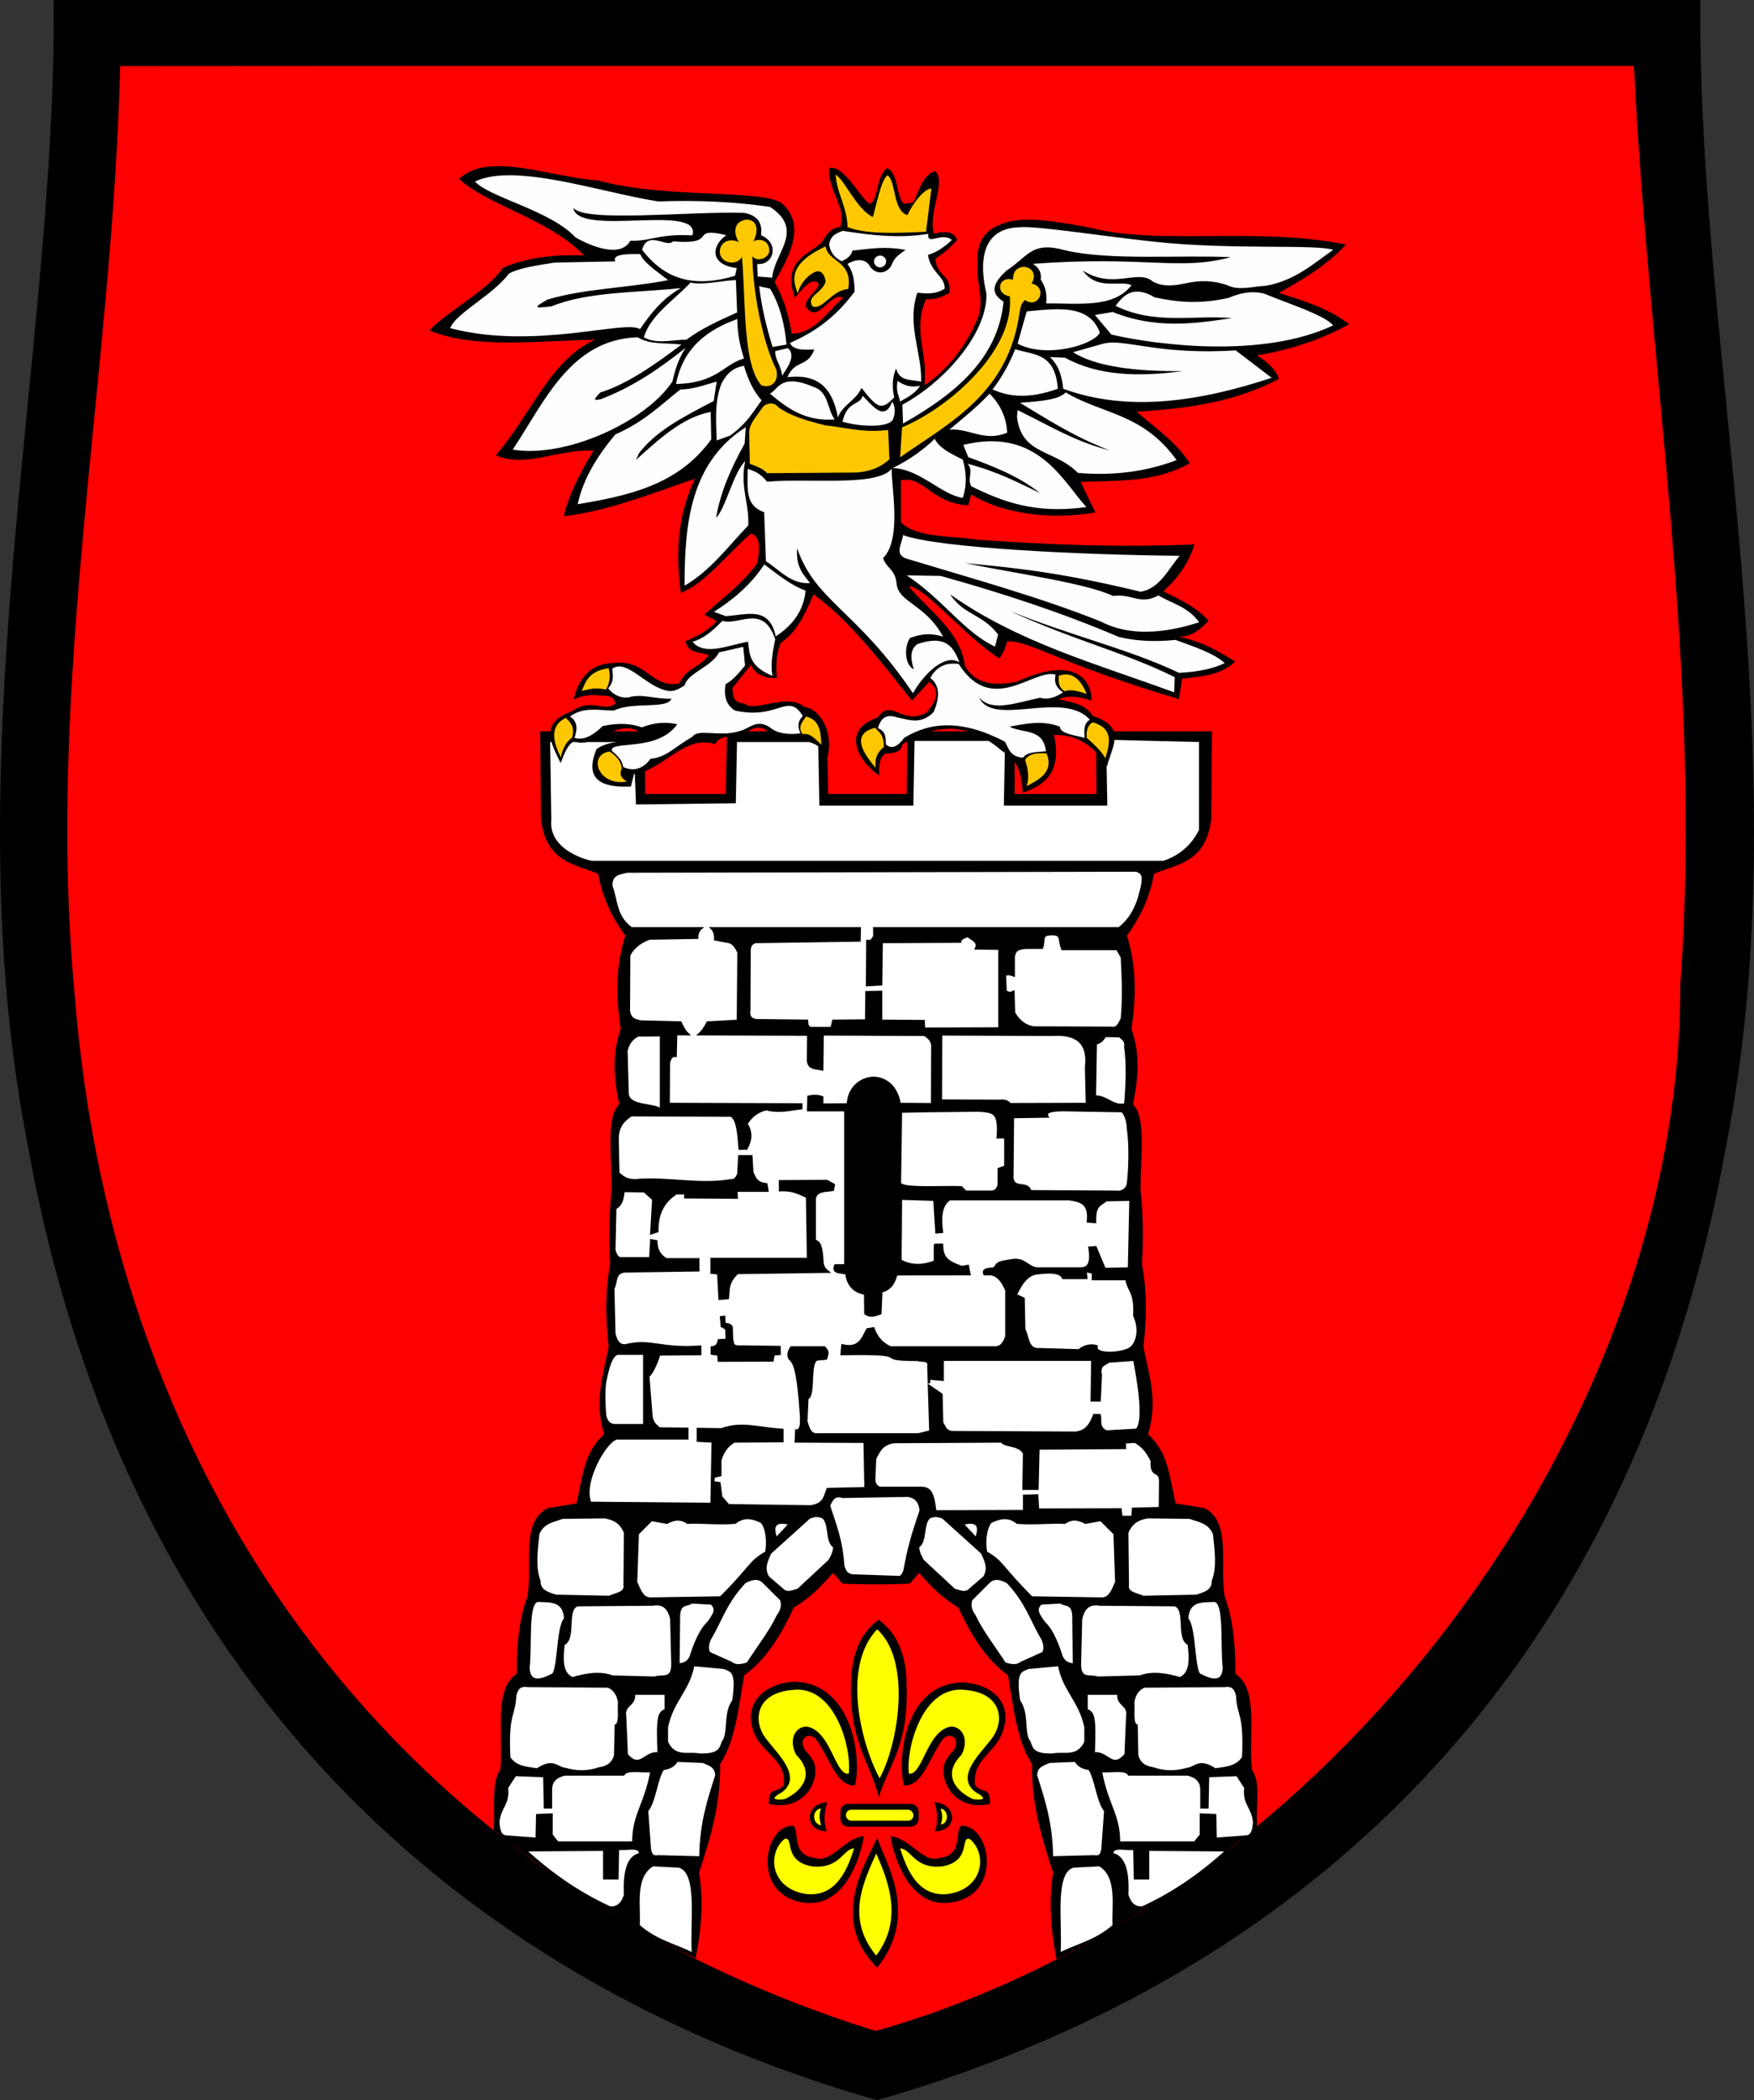 <?xml version="1.0" encoding="UTF-8" standalone="no"?>
<!-- Created with Inkscape (http://www.inkscape.org/) -->
<svg
   xmlns:dc="http://purl.org/dc/elements/1.1/"
   xmlns:cc="http://web.resource.org/cc/"
   xmlns:rdf="http://www.w3.org/1999/02/22-rdf-syntax-ns#"
   xmlns:svg="http://www.w3.org/2000/svg"
   xmlns="http://www.w3.org/2000/svg"
   xmlns:sodipodi="http://sodipodi.sourceforge.net/DTD/sodipodi-0.dtd"
   xmlns:inkscape="http://www.inkscape.org/namespaces/inkscape"
   height="892.388"
   width="745.59"
   id="svg2180"
   sodipodi:version="0.32"
   inkscape:version="0.45"
   sodipodi:modified="true"
   version="1.0">
  <rect width="100%" height="100%" fill="#333333" stroke="none"/>
  <defs
     id="defs2182" />
  <sodipodi:namedview
     id="base"
     pagecolor="#ffffff"
     bordercolor="#666666"
     borderopacity="1.0"
     inkscape:pageopacity="0.0"
     inkscape:pageshadow="2"
     inkscape:cx="375"
     inkscape:cy="404.76494"
     inkscape:zoom="0.35"
     inkscape:document-units="px"
     inkscape:current-layer="layer1"
     inkscape:window-width="837"
     inkscape:window-height="589"
     inkscape:window-x="88"
     inkscape:window-y="116" />
  <g
     inkscape:groupmode="layer"
     inkscape:label="Warstwa 1"
     id="layer1"
     transform="translate(1.367,36.689)">
    <g
       id="g3191"
       transform="matrix(1.013,0,0,1.057,-7.253,-60.516)" />
    <g
       id="g3204"
       transform="matrix(1,0,0,0.941,-2.829,-9.772)" />
    <g
       id="g3240"
       transform="translate(-2.829,-37.282)">
      <path
         sodipodi:nodetypes="cccccc"
         d="M 374.257,892.981 C 537.28,846.446 691.772,729.665 735.177,487.63 C 767.761,322.181 722.802,149.012 724.25,0.593 L 24.264,0.593 C 25.713,149.012 -19.247,322.181 13.337,487.63 C 56.742,728.071 211.234,846.446 374.257,892.981 z "
         style="fill:#000000;fill-opacity:1;fill-rule:evenodd;stroke:none;stroke-width:1px;stroke-linecap:butt;stroke-linejoin:miter;stroke-opacity:1"
         id="path2165" />
      <g
         style="stroke:#000000;stroke-opacity:1"
         id="g3153">
        <path
           style="fill:#ffff00;fill-opacity:1;fill-rule:evenodd;stroke:#000000;stroke-width:1px;stroke-linecap:butt;stroke-linejoin:miter;stroke-opacity:1"
           d="M 375.387,757.207 C 383.697,742.999 390.051,705.72 374.298,692.223 C 357.731,708.923 367.9,744.501 375.387,757.207 z "
           id="path2161"
           sodipodi:nodetypes="ccc" />
        <path
           style="fill:#ffff00;fill-opacity:1;fill-rule:evenodd;stroke:#000000;stroke-width:1px;stroke-linecap:butt;stroke-linejoin:miter;stroke-opacity:1"
           d="M 373.935,786.977 C 379.414,799.253 386.477,816.276 373.935,832.358 C 359.994,815.912 368.053,799.951 373.935,786.977 z "
           id="path2163"
           sodipodi:nodetypes="ccc" />
        <path
           style="fill:#ffff00;fill-opacity:1;fill-rule:evenodd;stroke:#000000;stroke-width:1px;stroke-linecap:butt;stroke-linejoin:miter;stroke-opacity:1"
           d="M 365.222,785.525 C 362.427,794.433 357.595,807.568 343.803,805.855 C 328.123,803.28 326.943,787.735 334.727,781.531 C 340.192,780.184 334.097,790.917 346.707,793.149 C 358.959,794.417 359.456,784.883 365.222,785.525 z "
           id="path2166"
           sodipodi:nodetypes="ccccc" />
        <rect
           style="opacity:1;fill:#ffff00;fill-opacity:1;fill-rule:nonzero;stroke:#000000;stroke-width:1.102;stroke-linecap:round;stroke-linejoin:round;stroke-miterlimit:4;stroke-dasharray:none;stroke-dashoffset:0;stroke-opacity:1"
           id="rect2170"
           width="29.77"
           height="5.806"
           x="360.503"
           y="769.008"
           ry="2.802" />
        <path
           style="fill:#ffff00;fill-opacity:1;fill-rule:evenodd;stroke:#000000;stroke-width:1px;stroke-linecap:butt;stroke-linejoin:miter;stroke-opacity:1"
           d="M 387.368,754.666 C 385.805,744.061 392.97,715.672 412.061,718.199 C 426.947,719.587 428.915,730.391 424.661,737.816 C 420.982,744.142 406.841,755.093 416.775,761.927 C 421.051,764.032 421.321,766.477 414.959,765.557 C 408.347,762.72 400.705,755.055 409.764,745.953 C 413.484,738.733 408.799,733.477 404.431,735.062 C 395.266,738.311 393.876,756.38 387.368,754.666 z "
           id="path2172"
           sodipodi:nodetypes="cccccccc" />
        <path
           sodipodi:nodetypes="ccccc"
           id="path3145"
           d="M 383.406,785.525 C 386.201,794.433 391.033,807.568 404.825,805.855 C 420.505,803.28 421.685,787.735 413.901,781.531 C 408.436,780.184 414.531,790.917 401.921,793.149 C 389.669,794.417 389.172,784.883 383.406,785.525 z "
           style="fill:#ffff00;fill-opacity:1;fill-rule:evenodd;stroke:#000000;stroke-width:1px;stroke-linecap:butt;stroke-linejoin:miter;stroke-opacity:1" />
        <path
           sodipodi:nodetypes="cccccccc"
           id="path3147"
           d="M 362.702,754.666 C 364.265,744.061 357.1,715.672 338.009,718.199 C 323.124,719.587 321.156,730.391 325.409,737.816 C 329.088,744.142 343.229,755.093 333.296,761.927 C 329.02,764.032 328.749,766.477 335.111,765.557 C 341.724,762.72 349.365,755.055 340.306,745.953 C 336.586,738.733 341.271,733.477 345.639,735.062 C 354.804,738.311 356.194,756.38 362.702,754.666 z "
           style="fill:#ffff00;fill-opacity:1;fill-rule:evenodd;stroke:#000000;stroke-width:1px;stroke-linecap:butt;stroke-linejoin:miter;stroke-opacity:1" />
        <path
           style="fill:#ffff00;fill-opacity:1;fill-rule:evenodd;stroke:#000000;stroke-width:1px;stroke-linecap:butt;stroke-linejoin:miter;stroke-opacity:1"
           d="M 351.12,768.539 C 345.848,768.218 345.447,776.577 351.242,776.782 C 350.158,773.781 350.022,771.54 351.12,768.539 z "
           id="path3149"
           sodipodi:nodetypes="ccc" />
        <path
           sodipodi:nodetypes="ccc"
           id="path3151"
           d="M 400.597,768.676 C 405.596,768.082 405.92,776.79 400.671,776.313 C 401.755,773.312 401.694,771.676 400.597,768.676 z "
           style="fill:#ffff00;fill-opacity:1;fill-rule:evenodd;stroke:#000000;stroke-width:1px;stroke-linecap:butt;stroke-linejoin:miter;stroke-opacity:1" />
      </g>
      <path
         sodipodi:nodetypes="ccccccccccccccccccccccsccccccccccccccccccccccccccccccccccccccccccccccccccccccccccccccccccccccccccccccccccccccccccccc"
         d="M 52.544,28.688 C 49.259,160.016 20.869,290.645 33.112,422.259 C 49.719,634.69 171.83,800.674 373.727,863.594 C 568.365,808.385 716.113,605.863 715.706,419.032 C 725.394,288.582 702.275,158.721 696.026,28.594 C 481.564,28.656 266.847,28.469 52.544,28.688 z M 368.677,780.772 C 367.044,791.05 360.047,811.225 343.377,809.068 C 320.456,806.085 326.175,775.638 338.717,776.445 C 341.606,779.142 337.513,788.936 348.038,790.093 C 354.68,792.504 360.163,781.821 368.677,780.772 z M 380.01,780.772 C 381.643,791.05 388.64,811.225 405.31,809.068 C 428.231,806.085 422.512,775.638 409.97,776.445 C 407.081,779.142 411.174,788.936 400.649,790.093 C 394.007,792.504 388.524,781.821 380.01,780.772 z M 374.337,781.438 C 377.779,791.961 392.444,814.1 374.337,836.699 C 352.929,815.598 370.911,790.081 374.337,781.438 z M 375.002,764.128 C 380.357,748.257 388.233,741.25 386.734,713.522 C 386.203,703.584 382.814,694.523 375.002,688.894 C 366.983,694.444 363.673,704.021 363.25,714.553 C 362.22,740.168 370.812,748.108 375.002,764.128 z M 362.02,767.124 L 388.651,767.124 C 390.495,767.124 391.98,768.608 391.98,770.453 L 391.98,773.449 C 391.98,775.293 390.495,776.778 388.651,776.778 L 362.02,776.778 C 360.175,776.778 358.691,775.293 358.691,773.449 L 358.691,770.453 C 358.691,768.608 360.175,767.124 362.02,767.124 z M 385.655,759.134 C 382.577,745.048 387.281,716.03 410.461,715.468 C 423.016,715.999 431.445,724.001 428.162,734.833 C 425.689,745.245 414.53,747.687 415.948,759.134 C 418.807,762.92 422.62,759.405 422.273,767.124 C 411.171,769.556 404.246,763.197 402.633,755.14 C 402.335,750.319 402.617,749.089 406.96,744.154 C 409.863,739.523 405.754,736.487 402.633,739.161 C 397.035,746.023 393.65,760.262 385.655,759.134 z M 364.932,759.134 C 368.01,745.048 362.48,715.754 339.3,715.192 C 326.745,715.724 318.041,724.001 321.323,734.833 C 323.797,745.245 336.058,747.687 334.639,759.134 C 331.781,762.92 327.967,759.405 328.314,767.124 C 339.417,769.556 346.342,763.197 347.955,755.14 C 348.252,750.319 347.97,749.089 343.627,744.154 C 340.724,739.523 344.833,736.487 347.955,739.161 C 353.553,746.023 356.938,760.262 364.932,759.134 z M 398.638,766.458 C 399.955,770.161 400.312,774.185 398.971,778.775 C 409.245,778.331 407.869,766.569 398.638,766.458 z M 353.133,766.458 C 351.815,770.161 351.459,774.185 352.8,778.775 C 342.525,778.331 343.902,766.569 353.133,766.458 z M 388.31,673.394 L 392.151,668.913 C 397.001,674.519 402.201,679.775 408.795,683.636 C 414.115,694.96 420.243,705.476 429.92,712.443 C 432.29,725.867 433.623,740.122 440.162,750.212 C 439.866,766.67 444.222,781.577 449.124,796.302 C 447.125,808.252 448.193,821.303 450.591,833.253 C 480.471,817.952 516.038,793.83 535.87,776.532 C 535.084,768.356 537.61,757.748 533.624,752.772 C 532.068,738.397 536.748,718.352 526.583,711.803 C 526.72,699.289 525.479,688.154 522.102,679.155 C 519.689,666.214 525.21,647.322 513.43,641.406 L 501.208,639.446 C 498.571,628.12 498.165,617.875 489.454,610.019 C 493.86,595.75 489.769,584.668 487.533,572.89 C 488.841,561.154 489.091,549.418 486.893,537.682 C 487.545,527.013 487.361,516.344 486.253,505.675 C 486.272,492.174 488.723,475.2 483.052,469.826 C 485.183,459.492 486.369,449.023 482.412,437.819 C 484.52,424.197 484.527,410.874 480.492,398.13 C 487.247,388.895 490.524,380.24 492.014,371.883 C 501.951,367.654 513.888,367.205 516.34,348.838 L 516.631,311.34 L 467.405,311.34 L 467.537,337.983 L 432.762,337.983 L 432.868,311.34 L 387.147,311.34 L 386.924,337.983 L 353.49,337.983 L 352.938,311.34 L 310.507,311.34 L 309.955,337.983 L 275.706,337.983 L 275.641,311.34 L 231.102,311.34 L 231.392,348.838 C 233.844,367.205 245.782,367.654 255.718,371.883 C 257.208,380.24 260.485,388.895 267.241,398.13 C 263.205,410.874 263.212,424.197 265.32,437.819 C 261.363,449.023 262.549,459.492 264.68,469.826 C 259.01,475.2 261.461,492.174 261.479,505.675 C 260.372,516.344 260.187,527.013 260.839,537.682 C 258.641,549.418 258.891,561.154 260.199,572.89 C 257.964,584.668 253.872,595.75 258.279,610.019 C 249.568,617.875 249.162,628.12 246.524,639.446 L 234.302,641.406 C 222.523,647.322 228.044,666.214 225.631,679.155 C 222.253,688.154 221.013,699.289 221.15,711.803 C 210.985,718.352 215.665,738.397 214.108,752.772 C 210.122,757.748 212.098,770.009 211.311,778.185 C 238.306,800.993 278.557,824.288 297.141,832.702 C 299.54,820.752 300.608,808.252 298.608,796.302 C 303.511,781.577 307.867,766.67 307.57,750.212 C 314.109,740.122 315.442,725.867 317.812,712.443 C 327.49,705.476 333.617,694.96 338.937,683.636 C 345.532,679.775 350.731,674.519 355.581,668.913 L 359.422,673.394 C 362.868,673.981 386.65,673.857 388.31,673.394 z "
         style="fill:#ff0000;fill-opacity:1;fill-rule:evenodd;stroke:none;stroke-width:1px;stroke-linecap:butt;stroke-linejoin:miter;stroke-opacity:1"
         id="path3142" />
      <path
         id="path3191"
         d="M 471.156,314.406 L 471.656,342.406 L 428.688,342.406 L 429.188,314.906 L 389.719,314.906 L 389.219,342.406 L 350.25,342.406 L 349.75,315.406 L 314.25,315.406 L 313.75,341.406 L 272.281,341.906 L 271.281,315.406 L 234.812,315.406 L 235.312,348.906 C 234.27,359.684 245.214,365.068 252.812,366.875 L 496.125,366.875 C 503.303,364.393 508.444,359.854 511.625,353.375 L 511.625,315.406 L 471.156,314.406 z M 484.312,370.5 L 268.031,370.938 C 264.881,371.791 261.086,371.79 261.344,377.188 C 263.726,383.43 262.901,389.921 269.812,395.031 L 299.438,395.031 C 298.444,395.869 297.742,397.243 297.812,399.062 L 277.562,399.406 C 273.155,400.954 270.365,403.585 268.906,406.5 L 268.781,430.25 C 269.533,434.118 271.765,434.087 273.781,434.656 L 290.719,435.062 C 291.802,437.488 292.868,439.111 293.906,440.062 L 288.875,440.031 L 288.656,449.25 C 286.936,448.984 286.269,450.362 285.812,452.125 L 285.688,469.688 L 342.062,469.875 L 342.062,471.5 C 337.283,471.982 332.989,473.406 327.219,471.906 C 323.235,472.825 320.572,475.107 318.75,478.188 C 321.038,481.489 320.789,484.995 318.75,488.656 L 315.875,488.688 C 315.357,482.495 315.049,476.412 312.312,474.656 L 269.812,474.469 C 265.05,477.541 263.809,480.775 264.031,485.656 L 264.281,499.125 C 266.085,500.463 267.3,502.125 271.5,502.094 C 285.783,500.876 298.315,504.442 312.312,502.094 C 314.032,502.213 314.641,500.84 315.312,499.562 L 315.719,491.906 L 320.844,491.906 L 321.25,498.719 C 322.314,500.88 322.712,503.373 327.219,503.812 L 327.656,506.531 L 314.469,506.531 L 314.625,509.5 L 292.781,509.344 L 292.781,507.625 L 288.938,507.625 C 284.035,510.801 280.742,515.569 280.875,523.781 L 278.312,524.625 L 279.156,510.188 L 275.344,506.781 L 266.531,506.656 C 266.199,509.588 265.804,512.481 263,514 L 262.594,531.875 C 263.257,533.715 263.897,535.555 265.969,535.281 L 277.875,535.281 L 278.312,527.625 L 280.438,528.031 C 280.451,531.46 281.788,534.063 284.688,535.688 L 298.281,535.688 L 298.281,540.375 L 268.094,540.812 C 262.318,540.597 263.759,545.358 262.156,548.031 L 262.594,567.156 C 263.268,570.185 264.426,572.447 267.25,572.25 C 278.578,569.591 281.442,573.975 299.094,572.812 L 299.094,575.969 L 281.719,576.094 C 280.16,580.822 278.59,583.957 277.031,585.438 L 278.312,601.594 C 278.478,605.03 280.156,606.221 281.719,607.562 L 293.625,607.719 L 293.625,611.781 L 263.594,611.781 C 258.516,613.174 248.748,630.757 252.375,639.188 L 303.938,639.625 L 304.406,613.094 L 298.125,612.781 L 298.125,607.781 L 308.125,607.938 C 316.761,604.87 322.962,607.398 334.031,608.188 L 334.031,612.969 L 313.625,613.094 C 311.017,614.488 308.914,616.915 307.656,620.969 L 307.656,627.438 L 304.875,628.062 L 304.625,630.438 L 307.281,630.812 L 308.031,636.688 L 311.094,640.188 L 345.938,640.688 C 352.02,639.902 351.984,636.297 353.281,633.312 L 369.375,632.938 L 369,613.219 L 339.719,613.094 L 339.938,608.406 C 340.232,608.407 340.512,608.409 340.812,608.406 C 342.372,606.848 341.873,604.869 342,602.594 C 340.569,580.811 338.783,579.539 337,577.781 C 336.311,576.222 336.731,574.684 337.844,573.125 L 351.875,573.125 C 352.573,574.187 353.924,574.446 352.594,577.875 L 348.906,578.219 C 345.112,579.012 347.955,593.643 344.656,594.781 L 344.219,604.562 C 345.074,607.461 345.938,610.365 348.906,610.094 L 391.844,610.094 L 396.938,608.812 L 396.344,589.469 L 401.656,593.125 L 401.938,605.125 C 403.101,606.864 403.352,609.255 407.094,609.125 L 458.562,609.375 C 463.362,608.931 465.165,605.607 466.562,601.875 L 468.906,601.875 C 469.489,604.279 468.076,607.069 471.75,608.875 L 484.688,608.125 C 488.329,603.983 485.191,586.886 483.625,578.375 L 472.781,579.125 C 471.158,580.434 468.475,580.479 469.406,584.875 L 468.906,595.625 L 465.531,595.625 L 465.781,578.375 L 402.188,578.375 L 402.188,586.875 L 396.5,586.375 L 396.312,588.375 L 396.094,581.188 C 396.661,577.894 393.235,579.172 391.562,578.438 C 370.622,578.442 392.392,575.318 359.219,575.969 L 359.531,572.25 C 366.81,573.967 368.067,569.287 370.156,565.469 L 372.719,565.031 C 373.896,568.34 375.886,571.253 379.938,573.125 L 424.562,573.125 C 427.214,573.095 428.383,570.966 429.25,568.438 L 429.25,548.875 C 427.698,545.202 425.74,542.47 422.75,542.031 L 419.938,542.031 C 418.627,539.155 423.658,540.081 424.25,539.344 C 425.688,537.552 424.779,537.036 432.031,536.031 C 437.384,535.246 438.789,540.026 443.25,539.594 L 460.906,539.594 C 463.715,539.53 465.739,538.04 464.562,530.75 L 467.156,530.562 L 471.031,539.812 L 481.375,539.594 L 482,510.375 L 471.656,510.562 C 469.355,512.695 466.694,512.203 466.938,519.844 L 463.906,519.625 C 464.722,512.199 461.409,510.885 455.938,510.156 L 405.125,510.156 C 402.272,512.058 400.718,515.978 401.875,524.031 L 399.531,524.25 L 398.656,510.375 L 384.438,509.938 L 384.219,536.219 C 388.523,538.616 393.422,538.746 398.875,536.656 L 398.875,529.719 C 398.687,529.331 400.87,529.57 401.875,529.5 C 402.069,534.736 403.484,536.614 410.281,538.969 L 412.875,538.531 L 413.562,542.031 L 382.469,542.062 C 381.445,546.309 379.283,548.675 376.094,549.312 L 375.688,558.656 C 373.441,559.499 371.206,560.284 369.312,558.656 L 369.219,550.281 C 363.498,549.413 361.574,545.25 361.25,541.656 C 358.02,541.074 355.335,541.424 356.562,538.25 L 360.812,538.25 L 360.812,472.344 L 345,472.344 L 345.125,466.625 C 346.792,466.352 348.102,465.86 350.969,466.812 L 350.969,469.969 L 361.875,469.875 C 362.129,463.107 366.99,458.756 372.875,458.562 C 378.624,458.767 382.877,463.057 383.875,469.688 L 397.656,469.781 L 397.781,444.906 C 397.562,442.62 396.146,441.327 394.406,440.312 L 351.156,440.125 L 350.969,455 C 348.439,454.398 345.081,454.869 344.938,451.156 L 345.031,440.219 L 298.688,440.062 C 299.92,439.016 301.119,437.272 302.281,435.062 L 315.125,434.375 L 315.375,405.312 C 314.369,403.113 313.195,401.391 311.531,400.906 L 305.469,399.75 C 305.571,397.423 304.958,395.907 304.031,395.031 L 366.938,395.031 L 366.812,400.219 L 322.594,400.875 C 320.806,401.351 320.239,402.59 320.094,404.094 L 319.969,429.688 C 319.533,432.925 321.024,433.944 323.219,434.094 L 344.531,434.344 C 344.682,435.527 344.237,436.902 346.25,437.438 L 354.938,437.438 L 355.656,434.344 L 369.656,434.219 L 369.781,422.188 L 376,422.062 L 376,434.344 L 394.094,434.469 L 394.219,437.719 L 426.281,437.594 L 426.281,403.719 L 416.375,403.594 C 417.764,400.676 414.356,399.6 412.781,398.281 C 410.57,399.1 409.461,399.9 409.562,400.719 L 376.25,400.875 L 376,418.844 L 370.031,419.219 L 370.156,400.469 C 371.751,400.785 372.51,399.669 373.125,398.281 L 373.094,395.031 L 477.188,395.031 C 483.409,390.12 485.578,383.624 487.062,376.344 C 487.511,373.188 487.432,371.277 484.312,370.5 z M 448,397.531 C 443.752,397.727 445.593,400.239 444.375,403.312 L 438.062,403.312 C 432.698,403.512 433.01,405.297 432.375,406.812 L 432.375,415.094 C 431.136,414.649 429.895,414.081 428.656,414.969 L 428.906,421.688 C 430.234,422.924 431.246,422.514 432.25,422.062 L 432.5,431 C 434.374,434.043 436.736,436.54 440.906,437.188 L 474,437.312 C 476.657,437.833 477.228,435.295 478.344,433.562 C 479.202,423.918 478.776,415.61 478.344,407.312 L 476.344,403.844 L 453.062,403.844 C 451.385,399.853 453.114,397.631 448.938,397.531 C 448.597,397.523 448.283,397.518 448,397.531 z M 401.5,440.125 L 401.406,468.25 L 426.562,468.344 C 428.305,468.143 429.802,468.45 430.781,469.781 L 463.5,469.688 L 463.125,454.125 C 464.422,442.992 458.429,439.703 448.781,440.312 L 401.5,440.125 z M 282.438,440.469 L 272.594,440.562 C 270.551,441.69 268.536,443.476 267.75,447.125 L 268.25,465.188 C 268.462,471.275 280.29,469.463 282.438,472.312 L 282.438,440.469 z M 471.156,440.781 C 470.006,442.974 468.652,443.637 467.25,444.062 L 466.875,466.5 C 472.07,466.464 474.637,471.065 479.781,469.875 C 480.493,461.276 480.841,452.896 479.781,445.312 C 480.284,442.723 478.546,442.025 477.375,440.875 L 471.156,440.781 z M 454.156,472.312 C 449.135,472.307 445.358,472.752 446.688,475.031 L 432.031,475.25 L 431.812,499.625 C 431.208,506.945 438.401,502.054 439.375,506.781 L 475.969,507 C 478.123,507.421 480.507,506.008 480.938,503.625 C 481.122,502.128 482.365,490.502 480.938,480.094 C 480.876,476.703 479.541,473.336 478.344,472.719 L 463.688,472.5 C 460.616,472.476 457.169,472.316 454.156,472.312 z M 417.625,472.5 L 396.062,472.719 L 384.438,472.938 L 384,503 C 383.271,506.112 401.016,504.743 410.062,505.094 L 412,507 L 422.562,507 C 424.751,507.034 425.517,505.694 426,504.062 L 426,497.312 L 428.812,496.281 L 428.812,483.875 L 425.594,483.875 C 426.269,473.318 424.27,472.967 417.625,472.5 z M 352.938,502.406 L 355.906,504.031 L 355.5,506.188 C 352.531,506.764 348.743,506.133 347.781,509.719 L 347.781,527.719 C 349.196,528.348 350.668,528.615 351.031,536.25 C 351.063,537.976 351.52,539.602 353.344,540.969 L 314.906,541.5 C 310.38,545.857 311.327,548.842 310.844,552.188 L 307.344,552.469 L 306.781,541.656 L 303.938,541.375 L 303.938,535.562 L 344.938,535.562 L 344.531,509.188 C 341.332,507.787 338.637,506.025 333.031,506.344 L 333.031,502.531 L 352.938,502.406 z M 462.938,540.625 L 463.219,543.625 L 453.375,543.625 C 452.214,540.977 447.795,540.968 442.531,541.625 C 438.193,541.921 435.507,545.954 433.219,550.875 L 436.562,552.375 L 436.844,565.625 C 438.51,568.046 437.97,574.415 443.312,573.875 L 460.094,574.375 C 462.507,572.309 465.439,571.956 467.594,572.625 C 466.488,575.952 475.424,576.21 480.781,574.125 C 484.391,572.868 486.702,566.358 483.625,559.625 C 484.164,549.115 480.995,549.187 480.281,544.125 L 466.062,544.125 L 466.062,541.375 L 462.938,540.625 z M 309.281,560.156 L 309.438,563.188 C 310.561,563.283 311.734,563.205 312.469,564.469 L 312.625,569.781 C 313.157,570.849 312.469,572.407 314.812,572.75 L 317.094,572.75 L 332.812,572.969 L 332.875,575.875 L 330.312,576.094 L 329.844,578.688 L 307,578.75 L 306.844,576.156 L 304.031,575.781 L 304.031,573.125 C 306.382,572.915 306.681,571.484 307.062,570.094 L 310.406,569.938 L 310.188,565.156 L 308.281,564.094 L 307.969,560.312 L 309.281,560.156 z M 263.844,575.781 C 260.991,576.868 259.843,582.343 258.656,587.812 C 258.073,592.474 258.288,597.167 258.688,602.156 C 259.339,604.865 260.731,606.12 262.719,606.156 L 275.312,606.156 L 275.312,575.781 L 263.844,575.781 z M 427.281,613.094 L 381.406,613.344 C 375.896,614.27 375.088,617.516 373.438,620.344 L 373.156,627.438 C 372.957,629.699 372.979,631.86 375.438,632.812 L 392.812,632.812 C 397.374,632.646 398.187,635.989 399.031,642.812 L 436.781,642.688 L 436.781,636.188 L 442.344,636.062 L 442.719,642.062 L 477.75,641.938 L 478.156,645.156 L 482.844,645.156 L 483.094,641.688 L 494.5,641.438 L 494.625,630.188 C 494.686,624.617 490.592,628.969 491.062,621.344 C 488.478,616.048 486.223,614.613 483.969,613.219 L 479.531,613.469 L 479.656,615.844 L 442.875,616.094 L 442.469,633.188 L 436.531,633.188 L 436.781,618.094 C 434.525,614.086 428.451,615.321 427.281,613.094 z M 387.469,636.156 L 359.688,636.625 C 356.142,635.471 354.95,637.87 353.844,640.375 C 356.298,648.078 359.218,654.828 359.906,666.062 C 360.609,667.696 360.8,669.583 363.875,670.031 L 384.188,670.719 C 385.672,669.554 386.052,667.84 386.312,666.062 C 388.492,654.667 390.664,649.137 392.844,642.469 C 392.455,638.264 390.34,636.638 387.469,636.156 z M 348.094,644.719 C 347.34,644.783 346.476,645.008 345.438,645.5 L 328.844,660.469 C 327.418,663.708 325.714,666.876 327.906,670.719 L 334.688,676.562 C 336.712,677.778 338.726,676.621 340.75,676.094 L 354.062,663.719 C 354.927,662.1 355.888,660.686 356.156,657.875 C 352.551,655.642 354.522,648.113 351.281,645.281 C 350.308,644.966 349.35,644.611 348.094,644.719 z M 399,644.719 C 398.081,644.761 397.341,645.029 396.562,645.281 C 393.322,648.113 395.262,655.642 391.656,657.875 C 391.925,660.686 392.885,662.1 393.75,663.719 L 407.062,676.094 C 409.087,676.621 411.101,677.778 413.125,676.562 L 419.906,670.719 C 422.099,666.876 420.395,663.708 418.969,660.469 L 402.375,645.5 C 400.991,644.844 399.919,644.676 399,644.719 z M 258.531,645.281 L 240.562,645.5 C 236.72,646.923 232.363,647.336 230.281,652.281 C 229.522,659.342 228.498,666.518 230.75,672.375 C 230.635,676.519 234.225,677.577 237.75,678.688 L 260.406,679.156 C 263.195,677.849 267.612,677.595 266.969,674 L 267.188,651.812 C 265.093,646.881 261.849,645.93 258.531,645.281 z M 489.281,645.281 C 485.963,645.93 482.719,646.881 480.625,651.812 L 480.875,674 C 480.231,677.595 484.618,677.849 487.406,679.156 L 510.062,678.688 C 513.587,677.577 517.178,676.519 517.062,672.375 C 519.315,666.518 518.29,659.342 517.531,652.281 C 515.449,647.336 511.093,646.923 507.25,645.5 L 489.281,645.281 z M 318.906,645.625 C 317.237,645.694 315.575,646.3 313.906,647.625 C 306.335,648.193 298.398,647.247 293.812,647.625 C 291.695,646.364 289.495,645.227 284.938,647.625 L 278.406,646.438 L 272.562,652.281 L 271.844,672.844 C 273.665,677.028 274.722,680.007 278.406,679.844 L 307.812,679.375 C 321.047,666.218 319.914,664.306 327.219,660.219 C 327.922,655.827 327.634,650.569 325.344,647.375 C 323.198,646.298 321.052,645.536 318.906,645.625 z M 428.094,645.625 C 426.216,645.726 424.346,646.433 422.469,647.375 C 420.178,650.569 419.891,655.827 420.594,660.219 C 427.899,664.306 426.765,666.218 440,679.375 L 469.406,679.844 C 473.091,680.007 474.148,677.028 475.969,672.844 L 475.25,652.281 L 469.406,646.438 L 462.875,647.625 C 458.318,645.227 456.118,646.364 454,647.625 C 449.414,647.247 441.477,648.193 433.906,647.625 C 432.237,646.3 430.575,645.694 428.906,645.625 C 428.638,645.614 428.362,645.611 428.094,645.625 z M 334.031,647.562 C 330.205,647.507 329.9,650.241 331.406,654.375 L 337.25,648.094 C 335.968,647.767 334.914,647.575 334.031,647.562 z M 413.812,647.562 C 412.93,647.575 411.844,647.767 410.562,648.094 L 416.406,654.375 C 417.913,650.241 417.638,647.507 413.812,647.562 z M 322.312,671.438 C 320.975,671.524 319.543,672.089 318.094,672.844 C 309.931,681.47 307.995,689.052 303.156,697.125 C 302.031,699.77 302.17,701.565 302.906,702.969 L 312.25,707.156 C 314.21,708.735 316.704,708.294 319.281,707.406 C 323.581,700.633 328.962,693.867 332.125,687.094 C 333.872,684.836 334.275,682.57 333.531,680.312 L 326.031,672.844 C 324.891,671.744 323.65,671.351 322.312,671.438 z M 425.5,671.438 C 424.162,671.351 422.921,671.744 421.781,672.844 L 414.312,680.312 C 413.568,682.57 413.941,684.836 415.688,687.094 C 418.85,693.867 424.231,700.633 428.531,707.406 C 431.108,708.294 433.602,708.735 435.562,707.156 L 444.906,702.969 C 445.643,701.565 445.782,699.77 444.656,697.125 C 439.817,689.052 437.881,681.47 429.719,672.844 C 428.269,672.089 426.838,671.524 425.5,671.438 z M 230.281,680.781 C 225.242,680.925 227.268,699.199 226.094,709.281 C 226.338,714.244 229.042,716.054 236.125,712.312 C 239.067,711.796 238.288,691.723 241.719,688.469 C 241.286,680.403 235.519,681.039 230.281,680.781 z M 517.531,680.781 C 512.294,681.039 506.526,680.403 506.094,688.469 C 509.524,691.723 508.746,711.796 511.688,712.312 C 518.77,716.054 521.475,714.244 521.719,709.281 C 520.544,699.199 522.57,680.925 517.531,680.781 z M 295.438,681.469 C 293.382,683.143 289.884,681.209 290.062,688.469 L 289.844,707.875 C 293.062,707.7 294.48,706.159 295.219,704.125 C 297.398,697.191 299.886,692.449 302.688,689.875 C 304.413,687.228 306.895,684.584 303.844,681.938 L 295.438,681.469 z M 452.375,681.469 L 443.969,681.938 C 440.917,684.584 443.4,687.228 445.125,689.875 C 447.927,692.449 450.415,697.191 452.594,704.125 C 453.333,706.159 454.751,707.7 457.969,707.875 L 457.75,688.469 C 457.929,681.209 454.43,683.143 452.375,681.469 z M 280.219,682.25 C 279.778,682.272 279.342,682.318 278.875,682.406 L 247.094,682.656 C 241.567,683.981 246.242,696.878 241.031,699.219 C 240.273,705.604 240.024,711.623 244.781,713.719 C 250.711,712.007 256.5,711.008 261.812,713 L 279.812,713.469 C 282.887,712.222 287.629,715.028 287.281,706.938 L 286.812,688.469 C 285.715,683.651 283.304,682.097 280.219,682.25 z M 466.938,682.25 C 464.167,682.345 462.019,683.995 461,688.469 L 460.531,706.938 C 460.184,715.028 464.957,712.222 468.031,713.469 L 486,713 C 491.312,711.008 497.133,712.007 503.062,713.719 C 507.819,711.623 507.539,705.604 506.781,699.219 C 501.57,696.878 506.245,683.981 500.719,682.656 L 468.938,682.406 C 468.237,682.274 467.577,682.228 466.938,682.25 z M 296.156,708.094 C 294.255,718.793 287.273,723.134 284.938,734.5 L 284.938,740.812 C 288.241,747.983 294.295,745.148 298.719,746.156 C 307.48,746.46 307.721,743.483 308.75,740.812 C 311.693,737.032 309.2,728.702 313.188,723.281 C 315.12,710.569 312.413,710.641 309.219,709.281 L 296.156,708.094 z M 451.656,708.094 L 438.594,709.281 C 435.399,710.641 432.693,710.569 434.625,723.281 C 438.612,728.702 436.12,737.032 439.062,740.812 C 440.092,743.483 440.332,746.46 449.094,746.156 C 453.518,745.148 459.571,747.983 462.875,740.812 L 462.875,734.5 C 460.539,723.134 453.557,718.793 451.656,708.094 z M 224.562,716.875 C 221.865,716.902 221.06,718.804 220.469,720.938 C 220.035,730.131 217.011,728.251 217.906,747.344 C 220.589,751.633 225.338,751.765 229.812,752.469 C 236.81,747.85 238.043,751.886 241.719,752.25 C 246.268,753.559 251.048,753.798 256.219,752 C 259.577,751.508 262.095,750.004 262.969,746.406 L 263.219,733.781 C 265.248,732.935 264.366,728.136 264.625,723.75 C 264.045,720.268 262.385,718.211 259.938,717.219 L 225.844,716.969 C 225.376,716.89 224.948,716.871 224.562,716.875 z M 523.25,716.875 C 522.865,716.871 522.436,716.89 521.969,716.969 L 487.875,717.219 C 485.427,718.211 483.768,720.268 483.188,723.75 C 483.447,728.136 482.564,732.935 484.594,733.781 L 484.844,746.406 C 485.718,750.004 488.235,751.508 491.594,752 C 496.765,753.798 501.544,753.559 506.094,752.25 C 509.77,751.886 511.002,747.85 518,752.469 C 522.475,751.765 527.224,751.633 529.906,747.344 C 530.801,728.251 527.778,730.131 527.344,720.938 C 526.752,718.804 525.948,716.902 523.25,716.875 z M 270.938,720.25 C 271.592,725.42 266.24,724.6 267.188,730.062 L 267.875,746.156 C 273.775,752.993 275.675,744.569 281.438,745.719 C 280.802,730.014 281.494,728.21 284.469,727.25 L 284.469,720.25 L 270.938,720.25 z M 463.344,720.25 L 463.344,727.25 C 466.319,728.21 467.01,730.014 466.375,745.719 C 472.137,744.569 474.038,752.993 479.938,746.156 L 480.625,730.062 C 481.572,724.6 476.252,725.42 476.906,720.25 L 463.344,720.25 z M 289.156,748.75 C 288.262,750.444 286.686,751.796 283.312,752.25 C 280.556,756.069 279.754,766.336 276.531,770 L 277.688,786.125 C 278.019,788.039 278.431,789.885 281.188,789.375 L 299.188,789.844 C 299.368,774.92 302.769,765.124 305.969,755.031 C 305.865,750.879 302.812,750.416 300.344,749.219 L 289.156,748.75 z M 458.688,748.75 L 447.469,749.219 C 445.001,750.416 441.948,750.879 441.844,755.031 C 445.043,765.124 448.445,774.92 448.625,789.844 L 466.625,789.375 C 469.396,789.888 469.792,788.05 470.125,786.125 L 471.281,770 C 468.058,766.336 467.257,756.069 464.5,752.25 C 461.126,751.796 459.582,750.444 458.688,748.75 z M 271.406,753.062 C 269.117,753.053 267.188,753.322 266.5,754.594 L 241.5,754.594 C 237.714,755.469 235.705,757.508 235.656,760.875 L 235.656,768.594 L 233.094,768.594 L 232.844,755.281 L 220.469,754.812 L 216.969,760.188 C 217.732,767.603 214.004,767.927 213.25,774.906 C 213.546,777.725 213.777,780.578 216.5,780.969 L 229.594,781.906 L 229.812,771.875 L 235.906,771.625 L 235.906,780.281 L 238.469,783.531 L 270.688,783.531 C 270.569,771.798 275.743,767.689 278.406,753.188 C 276.338,753.355 273.695,753.072 271.406,753.062 z M 476.406,753.062 C 474.117,753.072 471.474,753.355 469.406,753.188 C 472.07,767.689 477.244,771.798 477.125,783.531 L 509.344,783.531 L 511.938,780.281 L 511.938,771.625 L 518,771.875 L 518.219,781.906 L 531.312,780.969 C 534.035,780.578 534.298,777.725 534.594,774.906 C 533.84,767.927 530.081,767.603 530.844,760.188 L 527.344,754.812 L 514.969,755.281 L 514.719,768.594 L 512.156,768.594 L 512.156,760.875 C 512.107,757.508 510.098,755.469 506.312,754.594 L 481.344,754.594 C 480.656,753.322 478.695,753.053 476.406,753.062 z M 270.281,786.031 C 268.304,786.003 265.838,786.407 264.156,786.125 L 263.906,798.719 L 258.312,798.719 L 258.312,786.562 L 224.688,786.812 C 234.713,795.909 246.287,804.479 260.656,811.094 C 263.738,811.408 265.973,809.763 267.188,805.719 C 266.716,795.954 268.374,789.495 273.5,788.438 C 273.75,786.499 272.259,786.06 270.281,786.031 z M 477.531,786.031 C 475.554,786.06 474.062,786.499 474.312,788.438 C 479.438,789.495 481.097,795.954 480.625,805.719 C 481.839,809.763 484.074,811.408 487.156,811.094 C 501.525,804.479 513.1,795.909 523.125,786.812 L 489.5,786.562 L 489.5,798.719 L 483.906,798.719 L 483.656,786.125 C 481.975,786.407 479.509,786.003 477.531,786.031 z M 278.969,793.125 C 270.544,797.955 273.504,811.499 272.906,818.812 C 280.614,825.576 288.324,826.896 296.031,830.844 C 295.108,817.403 298.787,796.057 290.062,793.688 L 278.969,793.125 z M 468.844,793.125 L 457.75,793.688 C 449.026,796.057 452.704,817.403 451.781,830.844 C 459.489,826.896 467.199,825.576 474.906,818.812 C 474.308,811.499 477.269,797.955 468.844,793.125 z "
         style="fill:#ffffff;fill-opacity:1;fill-rule:evenodd;stroke:#000000;stroke-width:1px;stroke-linecap:butt;stroke-linejoin:miter;stroke-opacity:1" />
      <g
         transform="translate(861.644,1.851)"
         id="g3233">
        <path
           style="fill:#000000;fill-opacity:1;fill-rule:evenodd;stroke:none;stroke-width:1px;stroke-linecap:butt;stroke-linejoin:miter;stroke-opacity:1"
           d="M -665.006,74.763 C -652.471,62.822 -626.28,74.098 -605.939,75.427 C -577.815,83.244 -537.192,79.014 -527.954,85.035 C -516.76,94.81 -525.592,109.09 -530.943,118.566 C -527.024,125.372 -524.934,132.786 -523.643,140.468 C -514.341,140.715 -508.627,131.398 -501.741,125.203 C -507.489,122.736 -511.918,135.883 -517.006,129.849 C -520.113,126.79 -511.239,121.656 -512.274,119.131 C -515.15,116.016 -519.439,122.219 -522.315,125.203 C -527.993,109.474 -515.814,106.496 -511.033,101.974 C -508.987,98.544 -506.84,95.317 -503.069,95.337 C -499.949,86.931 -508.473,79.843 -507.714,70.118 C -501.25,68.79 -494.824,82.645 -490.459,85.382 C -486.48,83.385 -488.19,74.624 -483.158,70.118 C -477.978,72.459 -479.515,82.177 -475.858,85.382 L -471.876,84.719 C -469.393,79.27 -467.562,72.735 -462.584,71.445 C -457.903,76.208 -465.626,88.452 -463.248,97.992 C -459.414,97.331 -455.427,96.209 -453.293,100.647 C -455.995,103.697 -459.005,106.438 -462.584,108.611 C -462.137,116.341 -455.562,115.305 -456.611,123.212 C -459.361,124.665 -462.101,126.128 -466.566,125.867 C -472.422,139.443 -465.668,148.053 -467.23,162.369 C -458.356,156.939 -448.848,145.473 -444.001,132.503 C -441.987,124.015 -445.325,119.948 -444.665,109.275 C -444.844,99.284 -439.516,95.489 -432.719,93.346 C -423.886,90.539 -410.653,93.012 -397.544,95.337 C -367.445,103.26 -326.847,94.931 -288.037,102.638 C -296.411,111.772 -306.482,117.514 -316.575,123.212 C -306.069,126.535 -295.505,129.742 -286.709,136.485 C -298.835,143.226 -311.983,147.411 -325.866,149.759 C -321.163,152.676 -317.767,155.92 -316.575,159.714 C -335.126,169.627 -355.806,172.446 -376.97,173.651 C -369.359,180.597 -361.228,185.461 -354.404,195.553 C -368.67,203.698 -384.914,202.942 -400.862,203.517 L -394.568,216.47 C -415.76,220.302 -436.467,215.853 -447.32,208.826 L -448.647,213.472 C -464.423,212.57 -467.672,200.59 -477.185,202.853 L -477.185,220.773 C -470.415,227.276 -456.222,226.356 -444.665,228.073 C -414.984,230.162 -384.713,231.466 -352.413,230.064 C -354.977,238.096 -359.609,244.577 -365.687,249.975 C -358.824,253.507 -351.626,256.536 -346.44,262.584 C -349.855,265.848 -353.081,269.363 -359.05,269.221 C -346.806,272.149 -341.519,276.072 -335.158,279.84 C -341.462,285.926 -349.735,286.105 -357.723,287.141 L -359.05,295.768 C -411.404,280.331 -421.235,271.2 -432.055,271.212 C -433.161,275.4 -434.267,276.885 -435.373,278.513 C -448.941,270.193 -468.287,246.88 -473.867,247.983 C -464.821,258.665 -451.837,267.159 -449.974,281.831 C -445.284,289.786 -437.121,290.102 -428.073,288.468 C -401.537,276.209 -395.919,289.487 -396.216,296.432 C -402.224,294.395 -406.782,294.29 -410.153,295.768 C -404.94,297.335 -399.127,297.405 -395.553,303.069 C -380.829,307.602 -387.79,316.471 -389.579,324.307 C -395.066,315.812 -402.268,310.748 -412.145,311.033 C -408.784,326.484 -415.695,332.349 -425.418,335.589 C -426.366,320.103 -431.816,320.372 -436.037,316.342 C -449.532,305.597 -463.027,306.44 -476.521,315.015 C -477.2,318.682 -480.585,318.741 -483.822,318.997 C -486.757,320.864 -486.473,324.663 -486.477,328.289 C -496.425,321.184 -502.089,308.512 -487.14,303.733 C -481.284,295.058 -477.05,307.02 -466.566,301.741 C -461.807,296.532 -460.352,291.923 -465.239,288.468 L -472.539,296.432 C -485.727,279.889 -498.621,262.76 -514.351,251.302 C -517.832,259.325 -521.37,267.29 -528.288,271.876 C -530.479,276.856 -530.308,281.836 -529.967,286.815 C -534.706,287.208 -539.647,285.135 -540.898,281.167 L -548.862,291.123 C -548.472,294.025 -548.987,297.38 -543.553,297.759 C -539.968,301.664 -525.303,292.897 -518.333,299.087 C -510.853,300.265 -505.999,310.43 -508.378,320.324 C -511.677,314.254 -516.23,314.456 -520.324,312.36 C -524.947,311.873 -530.555,313.354 -533.598,309.706 C -537.985,305.762 -541.325,309.153 -544.88,311.033 C -549.043,311.825 -554.411,311.009 -556.163,315.015 C -569.246,310.533 -577.878,325.916 -590.674,327.625 L -592.001,332.934 C -605.246,333.609 -611.786,329.494 -606.602,317.006 C -599.288,311.991 -589.082,314.988 -586.028,311.697 C -595.54,301.313 -608.047,317.704 -615.894,313.688 C -618.539,314.497 -620.235,318.627 -621.867,322.979 C -625.902,314.615 -631.084,306.033 -617.221,301.078 C -608.6,294.943 -603.274,301.664 -598.638,297.759 C -598.781,295.335 -600.685,294.476 -603.403,294.341 C -607.467,294.138 -610.837,293.426 -616.338,295.962 C -614.522,288.194 -610.061,280.881 -599.966,280.504 C -585.179,278.491 -583.577,291.401 -571.427,289.132 C -567.962,282.2 -564.052,283.306 -558.818,277.185 C -562.35,275.555 -567.586,276.765 -568.773,271.226 C -563.762,268.931 -558.79,266.598 -555.499,262.584 L -560.809,259.93 C -553.178,252.955 -545.08,247.384 -538.243,238.028 C -537.34,232.335 -536.635,226.807 -540.898,225.418 C -550.853,233.891 -560.809,247.008 -570.764,250.638 C -573.704,229.558 -570.612,214.509 -564.791,202.19 C -583.374,208.501 -601.957,215.957 -620.54,218.118 C -618.006,207.713 -613.052,198.922 -607.93,190.243 C -623.751,189.504 -635.717,197.683 -649.421,192.248 C -633.791,173.828 -626.351,151.83 -607.266,143.122 C -632.933,143.571 -658.661,147.062 -677.625,139.131 C -669.941,130.881 -653.031,122.41 -646.423,112.593 C -637.798,108.767 -626.685,106.718 -611.912,107.284 C -626.899,91.699 -652.76,86.079 -665.006,74.763 z "
           id="path3251"
           sodipodi:nodetypes="cccccccccccccccccccccccccccccccccccccccccccccccccccccccccccccccccccccccccccccccccccccccsccccccccccccccccccc" />
        <path
           style="fill:#fdc802;fill-opacity:1;fill-rule:evenodd;stroke:none;stroke-width:1px;stroke-linecap:butt;stroke-linejoin:miter;stroke-opacity:1"
           d="M -504.969,72.938 C -504.551,80.695 -500.104,86.597 -499.906,95.25 C -492.163,98.318 -479.444,97.843 -466.531,97.219 L -464.281,78.875 C -466.919,78.721 -471.831,84.425 -474.469,90.156 C -480.763,88.176 -479.222,75.638 -482.938,73.219 C -485.571,75.221 -487.22,84.116 -489.156,91 C -496.141,87.486 -500.986,75.4 -504.969,72.938 z M -542.938,92.062 C -548.269,92.832 -548.616,97.528 -546.125,101.625 C -549.48,99.936 -553.877,101.08 -554.219,105.375 C -554.404,110.785 -546.853,111.927 -544.812,107.906 C -543.09,126.123 -544.642,153.201 -536.562,162.469 C -532.406,163.939 -528.918,160.938 -530.219,155.688 C -535.494,145.239 -540.043,124.862 -540.375,107.656 C -537.804,110.481 -533.499,108.055 -533.188,105.625 C -532.921,101.679 -536.233,99.547 -539.969,101.281 C -538.279,98.516 -537.142,92.098 -542.938,92.062 z M -509.219,103.438 C -526.753,111.529 -522.374,119.319 -521.094,123.5 C -520.546,120.58 -517.824,116.258 -514.031,114.469 C -511.495,113.063 -509.591,115.137 -509.219,118.438 C -510.856,123.49 -517.456,124.415 -514.875,128.875 C -510.508,130.745 -506.661,122.019 -499.594,121.531 C -497.609,109.352 -508.367,110.169 -509.219,103.438 z M -424.938,112.125 C -425.133,112.12 -425.336,112.137 -425.531,112.156 C -427.667,112.365 -429.682,114.026 -429.531,117.562 C -436.029,115.867 -437.259,123.777 -430.938,124.625 C -428.773,147.396 -456.428,171.845 -476.719,180.312 L -477.562,193.031 C -455.671,177.862 -431.212,165.551 -426.688,130.844 C -426.205,128.359 -425.778,127.431 -424.469,126.25 C -418.675,130.259 -414.592,120.82 -421.656,119.219 C -419.185,114.946 -422.003,112.199 -424.938,112.125 z M -532.719,170.219 C -534.02,170.277 -535.313,170.886 -536.062,171.844 C -538.399,175.593 -542.135,178.969 -541.719,183.406 L -541.438,195.844 C -538.461,196.899 -535.59,198.017 -534.094,199.812 L -495.938,199.531 C -491.322,199.046 -486.709,198.078 -482.094,193.875 L -482.656,181.438 C -493.629,182.815 -501.339,180.201 -509.5,179.469 C -517.815,177.315 -523.98,175.504 -529.281,171.844 C -530.109,170.654 -531.417,170.161 -532.719,170.219 z M -601.469,282.688 C -609.96,283.865 -611.255,288.467 -612.875,292.344 C -609.395,291.479 -606.878,290.753 -602.625,291.781 C -600.865,289.01 -600.659,285.459 -601.469,282.688 z M -407.469,285.344 C -408.314,285.389 -409.194,285.557 -410.094,285.875 C -410.263,288.276 -410.39,290.693 -407.594,292.5 C -405.759,291.603 -402.51,292.096 -398.25,293.625 C -400.672,287.614 -403.806,285.149 -407.469,285.344 z M -517.562,303.188 C -518.852,305.298 -521.472,307.645 -518.906,310.719 C -515.796,310.036 -513.609,312.86 -511,315.188 C -511.423,310.566 -511.133,304.806 -517.562,303.188 z M -619.656,303.781 C -627.011,307.232 -624.794,314.574 -621.781,320.594 C -621.099,317.061 -619.678,314.083 -616.938,312.094 C -615.738,307.221 -617.873,305.672 -619.656,303.781 z M -395.531,305.688 C -397.675,306.427 -398.523,309.126 -398.25,312.281 C -395.747,314.488 -392.785,316.922 -390.281,320.938 C -388.491,314.676 -386.665,308.396 -395.531,305.688 z M -488.156,307.969 C -495.882,309.902 -496.558,315.213 -487.906,325.031 C -488.553,320.645 -486.866,318.132 -484.5,316.156 C -484.374,310.746 -486.586,309.987 -488.156,307.969 z M -601.094,318.062 C -610.35,319.41 -606.173,332.905 -593.719,330.844 C -597.012,328.717 -596.64,327.345 -595.875,325.219 C -596.129,322.587 -597.747,320.179 -601.094,318.062 z M -418.219,318.812 C -420.967,318.904 -423.235,319.601 -424.438,321.625 C -423.214,325.342 -422.562,329.064 -423.75,332.781 C -419.188,330.295 -411.922,327.044 -415.312,318.875 C -416.316,318.797 -417.303,318.782 -418.219,318.812 z "
           id="path3253" />
        <path
           style="fill:#fefefe;fill-opacity:1;fill-rule:evenodd;stroke:none;stroke-width:1px;stroke-linecap:butt;stroke-linejoin:miter;stroke-opacity:1"
           d="M -644.781,73.219 C -649.954,73.324 -654.556,74.112 -658.281,75.875 C -651.938,82.767 -626.365,88.047 -615.531,99.625 C -609.064,103.321 -596.395,108.565 -592.25,101.062 C -583.1,101.258 -580.251,97.974 -565.844,98.75 C -561.827,84.779 -614.313,99.719 -616.531,87.094 C -611.123,93.355 -568.152,88.513 -543.812,89.188 C -537.56,90.415 -536.084,94.032 -536.688,98.688 C -528.591,102.121 -531.322,111.552 -538.312,110.938 L -538.125,116.25 L -531.938,116.719 C -531.101,106.226 -517.848,96.539 -532.875,86.656 C -547.376,84.542 -563.153,83.706 -580.406,84.344 C -600.448,81.128 -626.309,72.844 -644.781,73.219 z M -425.375,95.219 C -425.954,95.226 -426.443,95.265 -426.844,95.312 C -443.411,95.722 -443.92,110.91 -440.844,123.531 C -440.534,141.276 -460.037,161.933 -476.594,170.688 L -476.312,178.719 C -454.09,166.127 -435.952,151.143 -433.594,126.906 C -440.093,122.911 -437.434,118.368 -432.281,113.688 C -422.788,107.467 -421.709,101.055 -407.156,105.156 C -388.442,109.451 -360.378,107.059 -336.969,108 C -359.12,114.001 -372.634,107.304 -421.156,110.844 C -418.864,112.211 -417.324,114.164 -417.781,117.594 C -416.228,119.926 -414.976,122.627 -415.469,127.688 C -401.941,127.498 -386.837,129.893 -379.188,119.906 C -384.35,117.691 -393.748,122.408 -399.906,113.688 C -386.847,122.047 -376.632,112.813 -370.125,118.375 C -365.88,120.718 -361.085,120.2 -356.156,119.125 C -350.026,117.789 -344.661,117.824 -338.531,119.906 C -333.777,122.388 -327.654,120.431 -322.219,120.188 C -309.899,118.088 -301.948,110.846 -293.469,104.906 C -300.645,102.414 -336.051,105.003 -369.094,101.5 C -388.912,99.399 -416.697,95.116 -425.375,95.219 z M -501.906,96.844 C -504.555,97.788 -507.175,98.765 -507.719,102.656 C -507.25,105.898 -505.459,108.231 -502.406,109.75 C -499.996,108.732 -498.141,107.125 -497.875,105.25 C -489.421,104.269 -483.704,103.37 -475.25,104.906 C -477.8,106.885 -480.053,107.902 -481.406,111.875 C -483.231,114.535 -486.948,115.945 -490.125,112.344 C -491.761,108.993 -495.318,108.229 -499.969,110.906 C -498.272,113.153 -496.896,116.174 -496.906,122.688 C -506.06,134.95 -515.221,140.325 -524.375,144.5 C -522.931,147.703 -518.403,147.393 -514.031,147.25 C -517.047,155.215 -522.104,151.26 -525.5,159.031 C -514.278,157.701 -506.65,161.627 -504,176.156 C -502.283,170.983 -496.083,168.677 -494,163.562 C -487.402,171.75 -485.717,173.651 -480.094,167.594 C -481.028,163.301 -480.929,159.175 -479.281,155.312 C -477.723,161.189 -472.528,159.782 -468.625,160.969 C -468.239,148.519 -474.844,136.67 -470.25,123.156 C -466.498,123.438 -462.793,124.036 -458.625,121.406 C -458.401,116.119 -464.683,114.566 -465.719,107.031 C -462.308,106.194 -458.365,103.428 -455.562,100.719 C -459.871,97.112 -466.204,103.409 -465.562,98.125 C -478.778,100.17 -490.379,98.6 -501.906,96.844 z M -557.906,97.625 C -563.901,97.505 -557.819,102.733 -574.094,101.281 C -576.546,104.392 -584.806,96.172 -587.25,104.906 C -580.912,112.877 -570.348,122.852 -547.719,115.906 L -547,112.656 C -559.444,111.058 -557.169,102.406 -551.406,98.688 C -554.497,97.941 -556.523,97.653 -557.906,97.625 z M -588.031,106.688 C -593.036,106.679 -600.179,106.541 -598.625,109.812 L -624.406,110.312 C -631.605,111.486 -639.224,112.474 -643.781,114.969 C -651.114,124.52 -666.396,131.764 -668.812,138.188 C -632.758,147.613 -594.387,134.43 -588.125,138.594 C -583.922,132.541 -579.047,125.845 -570.75,121.156 C -589.469,123.177 -610.097,122.549 -625.719,128.906 C -634.309,129.995 -632.664,129.09 -627.531,126.062 C -611.675,121.307 -594.326,121.264 -576.156,117.781 C -580.761,114.169 -586.688,110.3 -588.031,106.688 z M -547.375,117.75 C -553.052,117.922 -561.652,120.049 -566.625,118.812 C -573.719,126.351 -583.712,132.678 -586.5,142.062 C -581.028,145.15 -574.524,143.081 -568.438,143.094 C -561.672,138.135 -553.94,134.682 -546.844,131.5 L -547.375,117.75 z M -537.469,120.375 C -536.384,129.783 -534.233,138.146 -531.781,146.188 L -525.844,145.156 C -526.646,136.636 -528.579,128.555 -532.812,121.406 L -537.469,120.375 z M -377.344,122.656 C -381.039,122.893 -383.655,125.454 -385.938,128.719 C -369.447,136.84 -352.959,132.527 -336.469,133.906 C -352.142,136.227 -368.654,138.746 -387.219,131.312 L -394.75,132.594 L -387.75,140.906 C -368.928,145.267 -323.687,151.291 -293.469,137 C -297.331,132.51 -311.979,128.021 -322.719,123.531 C -328.213,122.133 -333.192,123.309 -338,125.344 C -351.475,128.285 -360.626,126.91 -369.344,125.094 C -372.508,123.207 -375.126,122.514 -377.344,122.656 z M -411.594,130.156 C -415.486,130.22 -419.648,130.678 -423.75,131.062 L -427.625,144.781 C -415.162,151.204 -395.307,145.246 -392.656,140.125 C -395.685,131.748 -403.03,130.017 -411.594,130.156 z M -546.781,134.312 C -559.323,138.815 -569.863,146.442 -572.812,161.906 C -555.181,161.54 -552.507,153.318 -543.906,151.094 C -545.469,146.303 -546.695,141.072 -546.781,134.312 z M -589.062,142.062 C -617.73,142.871 -628.931,169.858 -642.219,189.781 C -619.898,193.571 -585.704,178.022 -574.375,160.875 C -573.243,156.145 -571.911,151.262 -568.719,146.531 C -579.113,154.768 -590.377,162.832 -604.812,168.375 C -608.636,169.161 -607.368,168.15 -605.062,165.531 C -593.342,161.912 -581.551,153.462 -570.5,145.156 C -576.797,144.333 -583.988,145.331 -589.062,142.062 z M -386.438,144.312 C -388.561,144.259 -390.443,144.457 -392.156,145.031 L -404.062,148.406 C -394.49,154.44 -378.046,156.612 -357.438,156.438 C -375.849,158.91 -393.15,158.588 -407.438,150.75 L -413.906,150.469 C -409.947,154.1 -408.775,158.945 -408.219,163.938 C -380.448,174.119 -349.726,169.213 -319.625,159.281 L -334.906,147.625 C -363.13,149.379 -377.234,144.542 -386.438,144.312 z M -428.656,147.125 C -430.927,152.823 -433.912,158.52 -438.25,164.219 C -431.341,167.335 -422.939,168.382 -410.531,163.938 C -411.617,148.411 -421.054,149.62 -428.656,147.125 z M -543.906,154.188 C -549.55,155.107 -551.873,158.713 -553.469,161.656 C -556.504,169.272 -555.808,177.628 -555.531,185.906 L -549.844,183.844 C -542.319,178.347 -540.125,173.733 -536.438,168.875 C -540.012,164.836 -542.39,159.599 -543.906,154.188 z M -478.656,160.594 C -479.515,165.335 -478.006,166.493 -477.625,169.375 C -474.328,167.578 -471.012,165.801 -469.062,162.656 C -473.063,163.578 -476.028,162.416 -478.656,160.594 z M -524.281,160.812 C -529.464,161.153 -530.585,165.114 -532.938,165.969 C -525.54,172.195 -517.788,177.936 -505.312,176.969 C -508.408,173.334 -507.926,165.142 -514.188,163.219 C -518.723,161.245 -521.925,160.658 -524.281,160.812 z M -555.531,160.875 C -560.547,162.282 -565.339,164.133 -571,164.25 C -579.399,170.882 -586.381,177.993 -598.625,183.344 C -606.408,192.622 -612.334,202.349 -614.625,213 C -593.049,209.37 -571.836,204.883 -557.844,185.406 L -558.094,173.781 C -570.034,176.037 -579.911,185.208 -589.844,194.156 L -588.562,191.344 C -581.559,182.143 -570.654,176.305 -556.812,169.156 L -555.531,160.875 z M -407.156,165.5 C -410.362,168.836 -418.719,169.238 -426.594,169.906 C -414.802,177 -403.625,184.32 -388.531,190.094 C -403.132,186.481 -414.928,179.151 -427.625,173 L -427.875,175.875 C -426.006,192.274 -411.743,189.635 -402,199.688 C -386.98,200.974 -372.979,199.18 -360.031,194.25 C -374.508,174.158 -391.421,174.897 -407.156,165.5 z M -439.531,166.031 C -444.757,171.598 -450.735,176.41 -456.625,181.312 C -448.053,180.586 -441.924,186.671 -432.031,182.594 C -432.404,176.003 -435.015,170.551 -439.531,166.031 z M -493.5,166.938 C -494.713,171.229 -499.955,168.801 -502.062,177.938 C -493.017,180.501 -481.188,180.304 -480.438,176.469 C -479.413,173.625 -479.782,171.359 -480.906,169.375 C -484.376,178.631 -490.034,170.132 -493.5,166.938 z M -543.156,180.25 C -566.884,195.392 -569.167,221.614 -569.188,247.594 C -558.285,241.38 -550.533,230.739 -542.125,222.031 C -541.574,212.842 -545.735,205.46 -543.406,194.688 C -548.438,199.525 -551.832,215.094 -555.781,218.688 C -553.833,207.5 -549.475,197.804 -543.656,187.219 L -543.156,180.25 z M -462.844,185.188 C -467.476,189.755 -474.023,194.434 -480.719,197.625 C -469.204,197.992 -460.128,208.921 -450.938,210.312 C -449.305,205.526 -449.119,200.167 -450.938,194 C -456.075,191.531 -461.088,189.009 -462.844,185.188 z M -439.75,186.25 C -443.094,186.329 -446.723,186.819 -450.688,187.781 L -448.625,192.969 C -437.971,196.896 -427.364,200.94 -418.062,208.25 C -427.262,203.952 -435.121,199.46 -448.875,195.812 C -446.078,199.007 -449.215,201.921 -447.312,205.375 C -434.227,211.791 -420.3,217.291 -398.375,214.188 C -407.159,204.705 -416.343,185.697 -439.75,186.25 z M -542.344,197.938 C -542.449,206.65 -543.449,213.558 -535.344,216.406 L -534.594,237.219 C -528.698,240.963 -523.906,247.09 -515.844,246.5 C -518.603,242.812 -521.912,240.013 -521.344,231.75 C -513.313,254.569 -496.092,257.844 -472.094,293.312 C -467.781,285.505 -458.625,276.207 -452.344,280.188 C -454.787,273.797 -458.052,268.295 -470.156,272.406 C -473.806,274.78 -472.882,279.709 -471.719,283.094 C -475.041,281.867 -476.312,274.744 -473.438,269.844 C -468.753,268.175 -464.845,267.53 -459.312,269.25 C -466.771,255.415 -478.357,254.793 -479.062,246.688 C -479.59,240.623 -483.614,240.05 -484.781,235.875 C -476.668,227.83 -481.426,205.211 -481.125,197.938 C -487.637,205.7 -515.992,201.779 -534.125,203.438 C -537.159,199.561 -539.72,198.94 -542.344,197.938 z M -476.312,226.125 C -476.685,229.785 -480.411,234.444 -474.5,236.219 C -446.602,244.669 -418.109,252.48 -392.156,262.875 C -380.275,269.146 -365.225,267.95 -350.438,263.156 C -355.124,256.611 -361.891,255.206 -367.812,251.75 C -375.407,256.056 -379.578,250.74 -386.969,252 C -398.551,246.513 -427.808,242.534 -449.906,238.031 C -425.86,240.247 -407.213,242.474 -375.312,250.188 C -367.16,248.771 -363.711,240.746 -358.719,234.906 C -401.965,234.502 -461.278,231.567 -476.312,226.125 z M -535.312,238.562 C -540.805,247.084 -548.834,253.786 -556.719,258.719 L -551.75,260.531 C -543.314,260.187 -533.184,255.848 -530.438,269.156 C -523.505,264.692 -518.512,258.344 -517.75,249.688 C -523.79,247.557 -529.273,243.108 -535.312,238.562 z M -474.781,243.219 C -459.434,253.331 -450.227,267.496 -437.219,273.5 L -435.906,268.344 C -442.986,259.265 -450.072,260.488 -456.375,251.25 C -427.147,271.78 -395.166,280.419 -361.062,292.938 L -360.812,286.469 C -383.058,275.526 -403.604,270.938 -431.25,258.219 C -405.299,268.818 -379.982,274.607 -359,284.656 C -351.229,284.246 -344.573,282.98 -339.562,280.5 C -344.208,276.28 -352.557,273.545 -360.531,270.656 C -368.561,271.454 -376.596,271.333 -384.625,269.375 C -408.334,259.24 -433.814,250.846 -460.281,243.469 L -474.781,243.219 z M -541.094,261.562 C -545.171,261.77 -549.507,263.619 -553.156,262.562 C -557.146,266.812 -561.279,270.234 -565.781,271.406 C -560.88,277.637 -550.407,272.845 -542.219,271.406 C -541.513,276.584 -541.84,281.894 -531.812,285.906 C -532.76,281.064 -531.725,275.722 -530.656,270.375 C -533.215,262.775 -537.016,261.355 -541.094,261.562 z M -544.25,273.594 L -554.5,275.938 C -557.773,282.181 -567.863,284.669 -569.188,290.031 C -571.963,291.57 -573.979,293.296 -578.281,291.781 C -586.677,289.116 -594.096,278.799 -599.906,282.875 C -599.812,285.534 -598.841,288.044 -601.656,291.188 C -599.795,293.78 -596.374,295.558 -592.969,295.062 C -587.172,293.369 -582.397,295.796 -574.781,295.656 C -576.673,300.293 -590.732,296.654 -599.344,300.688 C -605.638,300.558 -612.095,298.97 -617.906,303.188 C -614.554,305.314 -614.711,308.618 -615.969,312.281 C -611.973,313.533 -607.964,311.132 -603.969,307.25 C -597.031,305.769 -591.708,306.205 -587.344,307.812 C -582.317,305.796 -577.308,305.392 -572.281,306.469 C -580.734,318.444 -600.88,313.226 -600.125,317.688 C -596.66,320.876 -595.792,321.94 -595.281,324.656 C -589.62,327.288 -585.512,323.908 -583.688,321.156 C -576.758,320.564 -573.573,316.135 -565.906,311.875 C -563.515,308.077 -554.274,312.134 -545.781,309.375 C -541.376,308.321 -538.444,303.902 -532.625,308.031 C -529.808,310.411 -524.752,311.053 -519.875,310.344 C -521.235,307.673 -521.145,305.157 -518.906,303 C -525.309,292.627 -529.155,304.736 -547.719,300.688 C -551.582,298.344 -552.551,294.386 -551.781,289.469 C -548.671,287.843 -546.077,284.663 -543.469,281.531 L -544.25,273.594 z M -454.656,280.719 C -459.171,280.65 -462.524,282.704 -464.719,286.812 C -461.274,289.494 -460.127,293.85 -463.344,301.375 C -468.85,306.791 -473.667,304.584 -478.594,303.625 C -482.439,302.287 -485.572,302.878 -487,308.188 C -483.311,309.613 -483.812,312.449 -483.594,315.031 C -481.318,317.155 -478.726,316.226 -475.844,312.281 C -464.83,305.504 -451.341,304.305 -433.062,313.875 C -431.328,316.633 -431.041,320.225 -425.344,320.719 C -423.404,318.045 -419.21,318.366 -415.562,317.969 C -416.728,307.99 -425.561,310.483 -431.031,307.5 C -421.315,305.655 -416.324,305.121 -409.625,307.5 C -409.682,310.423 -403.64,311.061 -399.156,312.281 C -399.261,309.357 -399.727,306.317 -396.906,304.562 C -408.247,291.723 -438.385,308.083 -444,295 C -438.821,301.58 -427.831,297.244 -418.062,295.219 C -414.438,296.274 -411.305,294.889 -408.281,292.938 C -411.939,290.434 -412.008,287.941 -411.469,285.438 C -420.535,282.51 -438.496,303.299 -452.656,280.875 C -453.349,280.779 -454.011,280.729 -454.656,280.719 z "
           id="path3263" />
        <path
           style="fill:#fefefe;fill-opacity:1;fill-rule:evenodd;stroke:#000000;stroke-width:1px;stroke-linecap:butt;stroke-linejoin:miter;stroke-opacity:1"
           d="M -531.151,147.563 L -525.174,146.11 C -520.639,149.656 -525.205,155.47 -528.082,159.841 C -528.457,153.533 -531.293,152.449 -531.151,147.563 z "
           id="path2181"
           sodipodi:nodetypes="cccc" />
        <path
           sodipodi:type="arc"
           style="fill:#fdfdff;fill-opacity:1;fill-rule:evenodd;stroke:#000000;stroke-width:1px;stroke-linecap:butt;stroke-linejoin:miter;stroke-opacity:1"
           id="path2189"
           sodipodi:cx="-485.75784"
           sodipodi:cy="110.00488"
           sodipodi:rx="3.0693047"
           sodipodi:ry="2.9885335"
           d="M -482.689 110.005 A 3.069 2.989 0 1 1  -488.827,110.005 A 3.069 2.989 0 1 1  -482.689 110.005 z"
           transform="translate(-0.323,-0.162)" />
      </g>
    </g>
  </g>
</svg>
